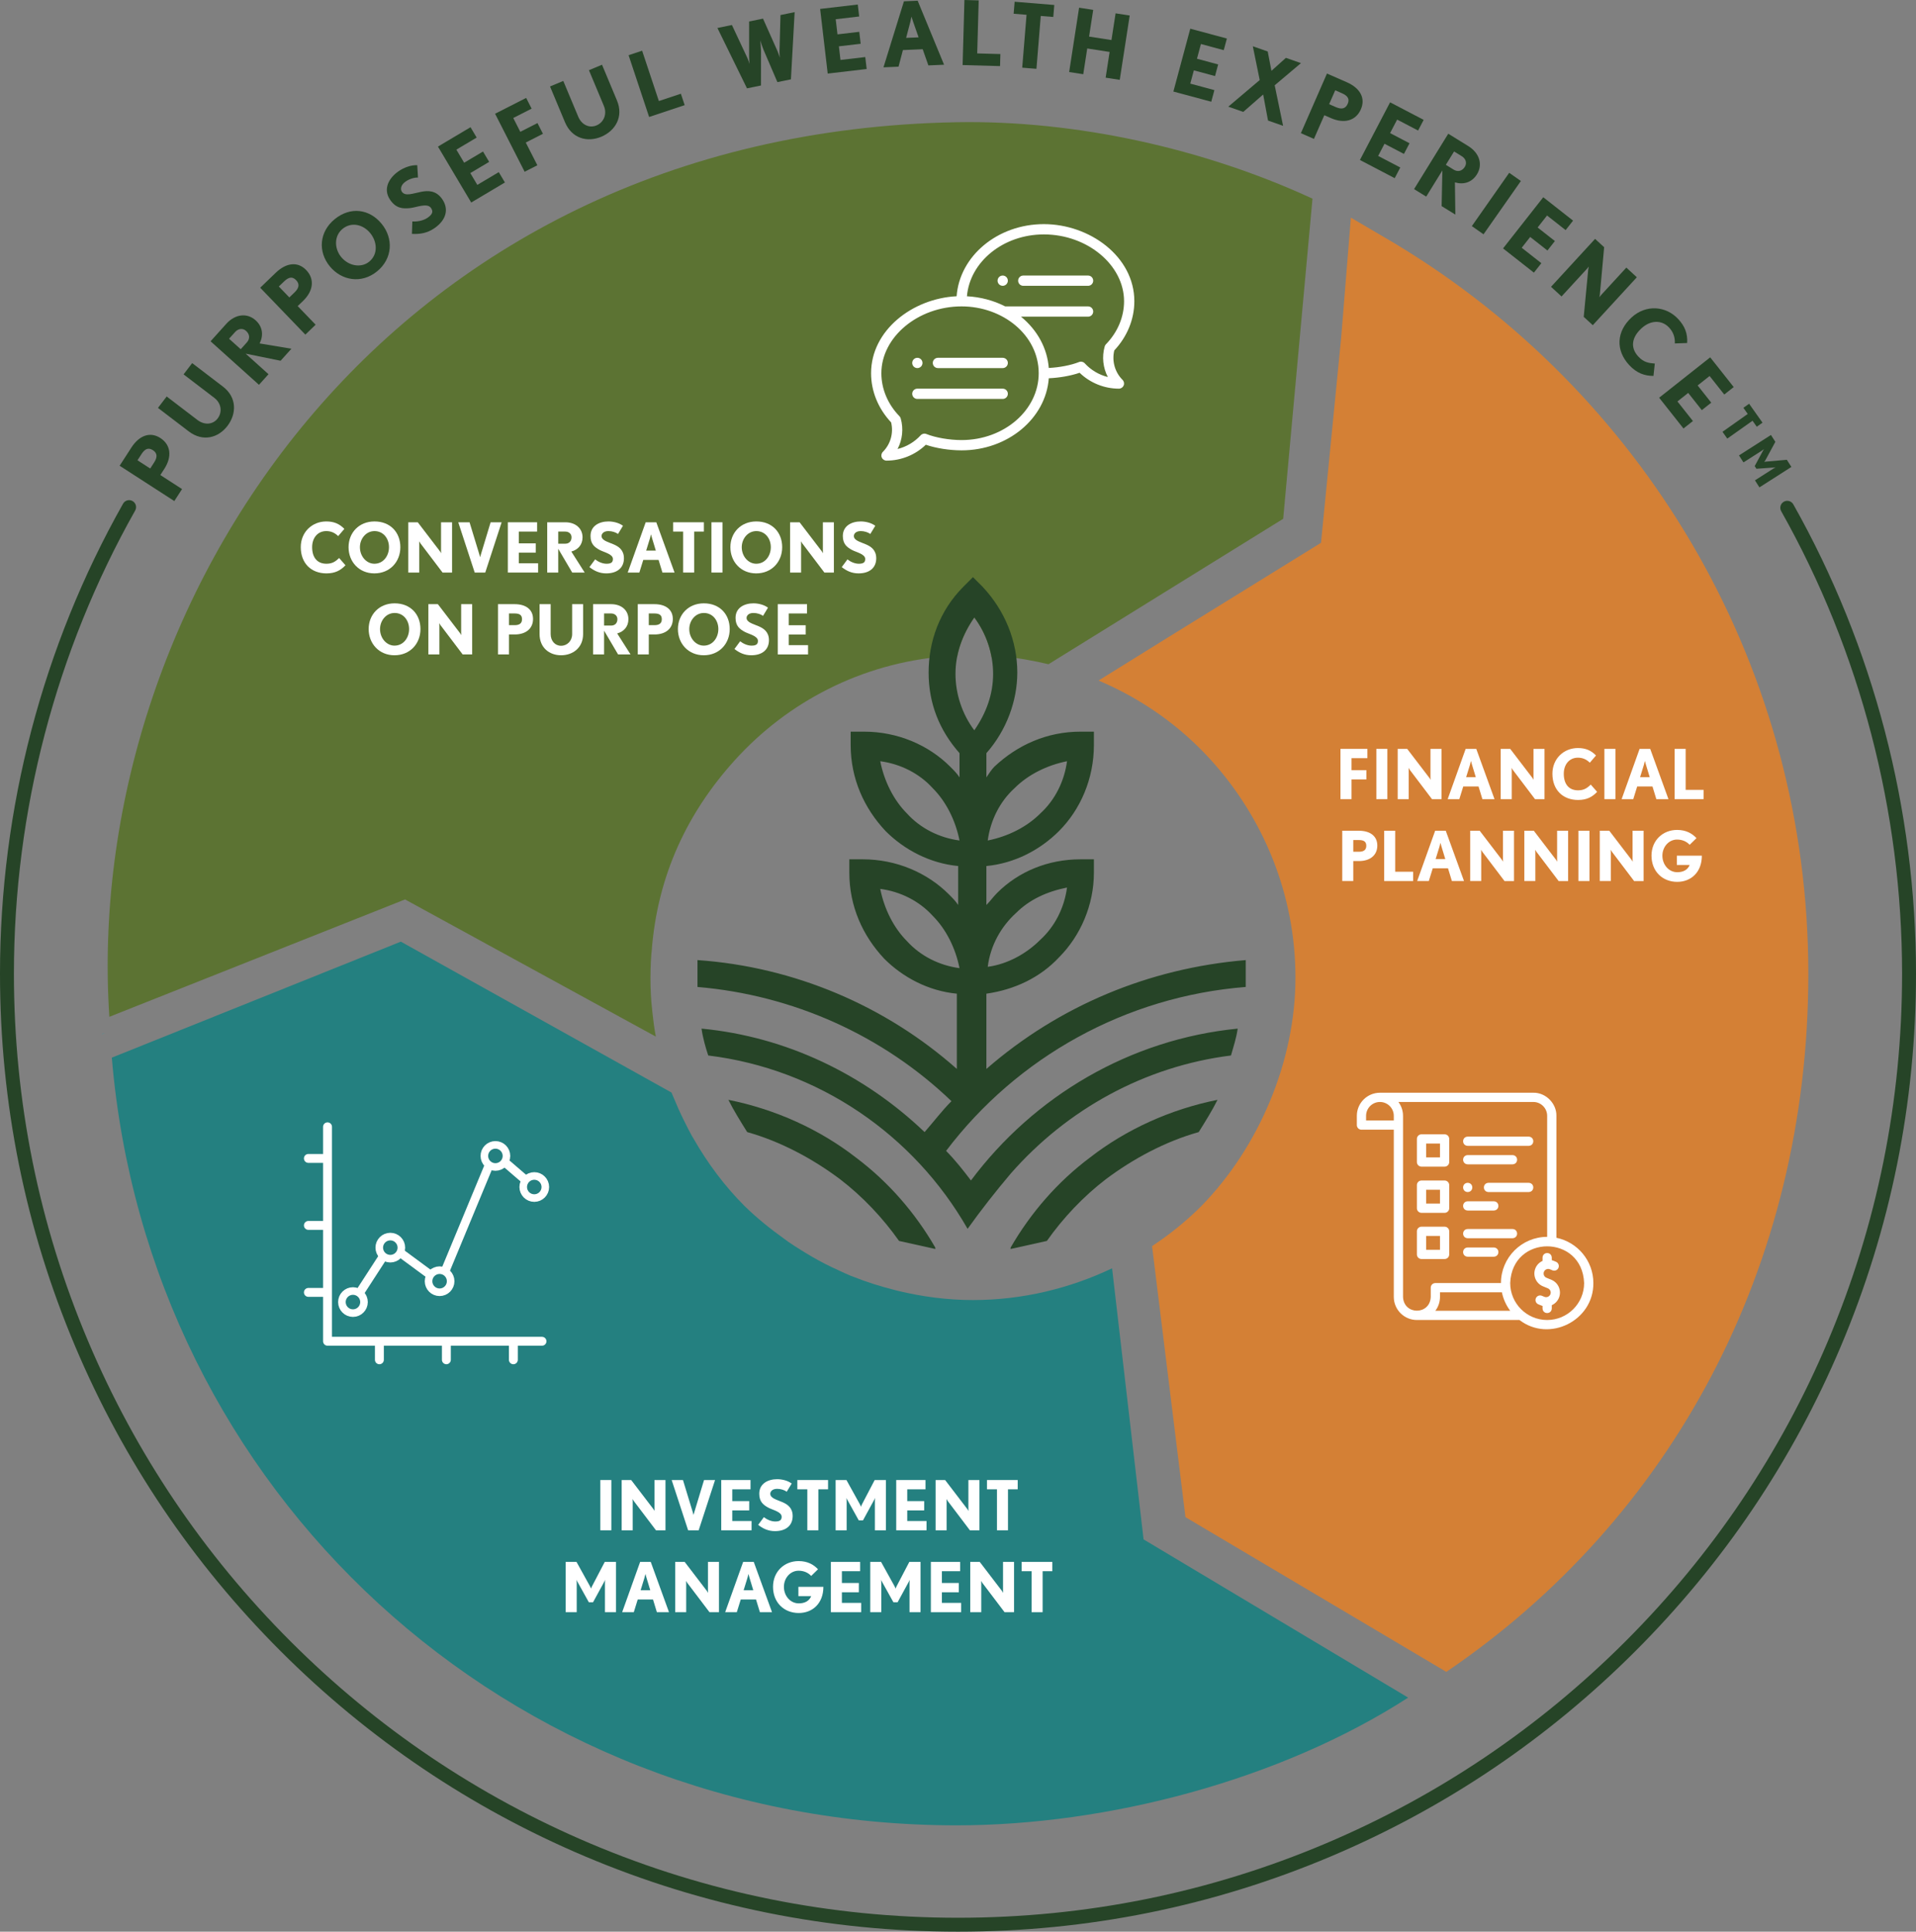 <svg viewBox="0 0 779.994 786.415" xmlns="http://www.w3.org/2000/svg" data-name="Layer 2" id="Layer_2">
  <rect x="0" y="0" width="779.994" height="786.415" fill="#808080" stroke="none"/>
  <path style="fill: #5c7333;" d="M389.477,49.757C155.477,53.999,33.536,247.748,44.515,413.96l120.38-47.784,102.087,55.839c-.611-3.249-1.043-6.558-1.394-9.891-.055-.514-.105-1.027-.155-1.543-.083-.887-.201-1.762-.266-2.654-.081-1.017-.139-2.022-.197-3.039-.116-2.23-.173-4.484-.173-6.737,0-.019.002-.037.002-.055,0-.039-.006-.077-.006-.116,0-.151.02-.291.02-.442.01-2.048.052-4.097.157-6.124.058-1.017.115-2.022.197-3.039,0-.058.011-.127.011-.185.021-.275.078-.539.1-.813,2.326-31.214,14.784-56.856,33.978-78.019,21.335-23.523,51.422-39.387,85.339-42.122l.053.586c1.655-.138,3.316-.257,4.983-.349,1.082-5.646,3.477-11.014,6.998-16.101,3.563,4.75,5.972,10.361,7.036,16.208,1.286.086,2.569.182,3.847.297l.058-.641c6.598.532,12.996,1.701,19.268,3.186l52.034-32.253,13.463-8.344,30.046-18.617,3.629-39.707v-.011l3.12-34.033,5.177-56.579c-43.833-20.269-95.951-31.999-144.833-31.12Z"></path>
  <path style="fill: #248080;" d="M573.15,691.076l-.323-.22-.012.011-107.275-64.159-12.818-110.353c-17.224,8.172-36.464,12.915-56.637,12.915-10.476,0-20.626-1.376-30.416-3.716-.516-.121-1.02-.268-1.533-.395-5.697-1.435-11.265-3.183-16.649-5.332-.379-.15-.774-.267-1.152-.421-1.759-.721-3.457-1.546-5.178-2.339-1.788-.822-3.57-1.649-5.314-2.547-1.671-.861-3.309-1.766-4.939-2.695-1.587-.907-3.144-1.853-4.689-2.823-1.772-1.108-3.539-2.213-5.255-3.399-.577-.402-1.125-.839-1.694-1.249-5.711-4.08-11.174-8.488-16.178-13.378-8.042-8.042-14.963-17.304-20.719-27.363-.226-.391-.477-.767-.699-1.16-.967-1.732-1.851-3.509-2.742-5.29-.959-1.894-1.881-3.806-2.749-5.752-.594-1.343-1.177-2.686-1.727-4.052-.338-.833-.734-1.635-1.055-2.476-.023-.035-.035-.058-.046-.092l-110.176-61.432-117.653,47.23c14.803,176.023,160.179,312.535,343.957,312.535,61.097,0,131.543-18.293,183.765-51.991l-.092-.058Z"></path>
  <path style="fill: #d48035;" d="M573.242,102.442c-1.803-1.133-3.606-2.242-5.431-3.34l-16.814-9.869-.035-.023-1.029-.612v.058l-.035.416-3.905,48.287-8.217,83.626-44.774,27.682-17.952,11.1-27.837,17.29c17.567,7.424,33.171,18.489,45.699,32.301,21.335,23.523,34.464,54.705,34.464,88.622s-14.77,68.928-38.293,92.998c-6.072,6.072-12.822,11.531-20.084,16.333l13.597,110.339,106.189,62.992c91.444-62.045,147.375-164.767,147.375-284.2,0-123.963-65.072-232.717-162.918-293.999Z"></path>
  <polygon style="fill: #04a6b4;" points="42.766 420.511 41.529 421.008 41.529 420.927 42.766 420.511"></polygon>
  <path style="fill: #fff;" d="M446.391,277.482c.023.012.058.023.081.035"></path>
  <g>
    <path style="fill: #fff;" d="M132.9,233.432c-6.225,0-10.459-4.122-10.459-10.683,0-6.141,4.627-10.458,10.375-10.458,3,0,5.271.869,7.374,3.027l-2.523,2.944c-1.374-1.374-2.944-2.047-4.851-2.047-3.505,0-5.749,2.777-5.749,6.534,0,4.206,2.047,6.758,5.833,6.758,2.579,0,3.841-1.094,5.16-2.328l2.579,2.944c-1.907,2.047-4.178,3.309-7.739,3.309Z"></path>
    <path style="fill: #fff;" d="M152.411,233.432c-6.337,0-10.516-4.823-10.516-10.656,0-5.888,4.235-10.486,10.571-10.486,6.393,0,10.516,4.402,10.516,10.486,0,5.917-4.235,10.656-10.571,10.656ZM152.467,216.215c-3.504,0-5.944,3.141-5.944,6.561,0,3.758,2.692,6.73,5.889,6.73,3.701,0,5.944-3.281,5.944-6.73,0-3.589-2.328-6.561-5.889-6.561Z"></path>
    <path style="fill: #fff;" d="M180.164,233.096l-9.029-11.917c-.253-.364-.477-.757-.504-.812,0,.028.055.532.055,1.009v11.721h-4.486v-20.469h3.87l9.028,11.805c.28.365.477.757.505.842,0-.029-.056-.533-.056-1.037v-11.609h4.486v20.469h-3.869Z"></path>
    <path style="fill: #fff;" d="M197.542,233.096h-4.29l-6.701-20.469h4.599l3.981,13.067c.169.532.309,1.149.309,1.149,0,0,.196-.645.337-1.149l3.953-13.067h4.486l-6.674,20.469Z"></path>
    <path style="fill: #fff;" d="M206.735,233.096v-20.469h11.917v3.786h-7.431v4.795h6.898v3.786h-6.898v4.318h7.851v3.786h-12.338Z"></path>
    <path style="fill: #fff;" d="M232.948,233.096l-5.693-9.674v9.674h-4.486v-20.469h7.347c4.29,0,7.038,2.58,7.038,6.113,0,3.056-1.878,5.076-4.57,5.804l5.439,8.552h-5.075ZM230.116,216.412h-2.861v4.935h2.861c1.57,0,2.552-1.01,2.552-2.608,0-1.43-1.121-2.328-2.552-2.328Z"></path>
    <path style="fill: #fff;" d="M246.822,233.432c-2.832,0-4.907-1.037-6.869-2.552l2.328-3.141c1.205.954,2.944,1.767,4.627,1.767,2.046,0,2.607-.701,2.607-1.935,0-2.047-3.729-2.748-5.439-3.702-2.047-1.121-3.674-2.411-3.674-5.664,0-4.206,3.674-5.916,7.291-5.916,1.935,0,4.262.532,5.917,1.766l-2.02,3.336c-.897-.672-2.411-1.178-3.897-1.178-2.075,0-2.804,1.178-2.804,1.991,0,1.851,2.608,2.411,4.992,3.449,1.991.87,4.121,2.271,4.121,5.636,0,3.869-2.747,6.141-7.178,6.141Z"></path>
    <path style="fill: #fff;" d="M269.671,233.096l-1.57-5.16h-6.225l-1.598,5.16h-4.739l7.318-20.469h4.319l7.43,20.469h-4.935ZM265.465,219.16c-.196-.645-.421-1.458-.449-1.626-.028.084-.224.925-.421,1.626l-1.542,4.991h3.926l-1.514-4.991Z"></path>
    <path style="fill: #fff;" d="M282.593,216.412v16.684h-4.486v-16.684h-4.066v-3.786h12.506v3.786h-3.953Z"></path>
    <path style="fill: #fff;" d="M289.627,233.096v-20.469h4.486v20.469h-4.486Z"></path>
    <path style="fill: #fff;" d="M307.851,233.432c-6.337,0-10.516-4.823-10.516-10.656,0-5.888,4.235-10.486,10.571-10.486,6.393,0,10.516,4.402,10.516,10.486,0,5.917-4.235,10.656-10.571,10.656ZM307.906,216.215c-3.504,0-5.944,3.141-5.944,6.561,0,3.758,2.692,6.73,5.889,6.73,3.701,0,5.944-3.281,5.944-6.73,0-3.589-2.328-6.561-5.889-6.561Z"></path>
    <path style="fill: #fff;" d="M335.604,233.096l-9.029-11.917c-.253-.364-.477-.757-.504-.812,0,.028.055.532.055,1.009v11.721h-4.486v-20.469h3.87l9.028,11.805c.28.365.477.757.505.842,0-.029-.056-.533-.056-1.037v-11.609h4.486v20.469h-3.869Z"></path>
    <path style="fill: #fff;" d="M349.534,233.432c-2.832,0-4.907-1.037-6.869-2.552l2.328-3.141c1.205.954,2.944,1.767,4.627,1.767,2.046,0,2.607-.701,2.607-1.935,0-2.047-3.729-2.748-5.439-3.702-2.047-1.121-3.674-2.411-3.674-5.664,0-4.206,3.674-5.916,7.291-5.916,1.935,0,4.262.532,5.917,1.766l-2.02,3.336c-.897-.672-2.411-1.178-3.897-1.178-2.075,0-2.804,1.178-2.804,1.991,0,1.851,2.608,2.411,4.992,3.449,1.991.87,4.121,2.271,4.121,5.636,0,3.869-2.747,6.141-7.178,6.141Z"></path>
    <path style="fill: #fff;" d="M160.596,266.769c-6.337,0-10.516-4.823-10.516-10.656,0-5.888,4.235-10.486,10.571-10.486,6.393,0,10.516,4.402,10.516,10.486,0,5.917-4.235,10.656-10.571,10.656ZM160.652,249.552c-3.504,0-5.944,3.141-5.944,6.561,0,3.758,2.692,6.73,5.889,6.73,3.701,0,5.944-3.281,5.944-6.73,0-3.589-2.328-6.561-5.889-6.561Z"></path>
    <path style="fill: #fff;" d="M188.349,266.432l-9.029-11.917c-.253-.364-.477-.757-.504-.812,0,.028.055.532.055,1.009v11.721h-4.486v-20.469h3.87l9.028,11.805c.28.365.477.757.505.842,0-.029-.056-.533-.056-1.037v-11.609h4.486v20.469h-3.869Z"></path>
    <path style="fill: #fff;" d="M209.512,258.301h-2.3v8.132h-4.486v-20.469h6.786c4.57,0,7.486,2.187,7.486,6.029,0,3.869-2.86,6.309-7.486,6.309ZM209.512,249.748h-2.3v4.767h2.3c2.019,0,3-.785,3-2.439,0-1.682-1.009-2.328-3-2.328Z"></path>
    <path style="fill: #fff;" d="M228.406,266.769c-4.71,0-8.749-3.028-8.749-8.636v-12.17h4.515v12.17c0,2.776,1.766,4.767,4.234,4.767,2.524,0,4.515-1.991,4.515-4.767v-12.17h4.458v12.17c0,5.608-4.206,8.636-8.973,8.636Z"></path>
    <path style="fill: #fff;" d="M251.617,266.432l-5.693-9.674v9.674h-4.486v-20.469h7.347c4.29,0,7.038,2.58,7.038,6.113,0,3.056-1.878,5.076-4.57,5.804l5.439,8.552h-5.075ZM248.786,249.748h-2.861v4.935h2.861c1.57,0,2.552-1.01,2.552-2.608,0-1.43-1.121-2.328-2.552-2.328Z"></path>
    <path style="fill: #fff;" d="M266.417,258.301h-2.3v8.132h-4.486v-20.469h6.786c4.57,0,7.486,2.187,7.486,6.029,0,3.869-2.86,6.309-7.486,6.309ZM266.417,249.748h-2.3v4.767h2.3c2.019,0,3-.785,3-2.439,0-1.682-1.009-2.328-3-2.328Z"></path>
    <path style="fill: #fff;" d="M286.489,266.769c-6.337,0-10.516-4.823-10.516-10.656,0-5.888,4.235-10.486,10.571-10.486,6.393,0,10.516,4.402,10.516,10.486,0,5.917-4.235,10.656-10.571,10.656ZM286.545,249.552c-3.504,0-5.944,3.141-5.944,6.561,0,3.758,2.692,6.73,5.889,6.73,3.701,0,5.944-3.281,5.944-6.73,0-3.589-2.328-6.561-5.889-6.561Z"></path>
    <path style="fill: #fff;" d="M305.858,266.769c-2.832,0-4.907-1.037-6.869-2.552l2.328-3.141c1.205.954,2.944,1.767,4.627,1.767,2.046,0,2.607-.701,2.607-1.935,0-2.047-3.729-2.748-5.439-3.702-2.047-1.121-3.674-2.411-3.674-5.664,0-4.206,3.674-5.916,7.291-5.916,1.935,0,4.262.532,5.917,1.766l-2.02,3.336c-.897-.672-2.411-1.178-3.897-1.178-2.075,0-2.804,1.178-2.804,1.991,0,1.851,2.608,2.411,4.992,3.449,1.991.87,4.121,2.271,4.121,5.636,0,3.869-2.747,6.141-7.178,6.141Z"></path>
    <path style="fill: #fff;" d="M316.62,266.432v-20.469h11.917v3.786h-7.431v4.795h6.898v3.786h-6.898v4.318h7.851v3.786h-12.338Z"></path>
  </g>
  <g>
    <path style="fill: #fff;" d="M244.391,623.009v-20.469h4.486v20.469h-4.486Z"></path>
    <path style="fill: #fff;" d="M267.046,623.009l-9.029-11.917c-.253-.364-.477-.757-.504-.812,0,.028.055.532.055,1.009v11.721h-4.486v-20.469h3.87l9.028,11.805c.28.365.477.757.505.842,0-.029-.056-.533-.056-1.037v-11.609h4.486v20.469h-3.869Z"></path>
    <path style="fill: #fff;" d="M284.424,623.009h-4.29l-6.701-20.469h4.599l3.981,13.067c.169.532.309,1.149.309,1.149,0,0,.196-.645.337-1.149l3.953-13.067h4.486l-6.674,20.469Z"></path>
    <path style="fill: #fff;" d="M293.616,623.009v-20.469h11.917v3.786h-7.431v4.795h6.898v3.786h-6.898v4.318h7.851v3.786h-12.338Z"></path>
    <path style="fill: #fff;" d="M315.511,623.346c-2.832,0-4.907-1.037-6.869-2.552l2.328-3.141c1.205.954,2.944,1.767,4.627,1.767,2.046,0,2.607-.701,2.607-1.935,0-2.047-3.729-2.748-5.439-3.702-2.047-1.121-3.674-2.411-3.674-5.664,0-4.206,3.674-5.916,7.291-5.916,1.935,0,4.262.532,5.917,1.766l-2.02,3.336c-.897-.672-2.411-1.178-3.897-1.178-2.075,0-2.804,1.178-2.804,1.991,0,1.851,2.608,2.411,4.992,3.449,1.991.87,4.121,2.271,4.121,5.636,0,3.869-2.747,6.141-7.178,6.141Z"></path>
    <path style="fill: #fff;" d="M333.145,606.325v16.684h-4.486v-16.684h-4.066v-3.786h12.506v3.786h-3.953Z"></path>
    <path style="fill: #fff;" d="M356.161,623.009v-11.805c0-.673.056-1.318.084-1.402-.028.084-.196.477-.364.785l-4.57,8.384h-1.711l-4.654-8.384c-.169-.28-.337-.673-.365-.785,0,.084.084.729.084,1.402v11.805h-4.486v-20.469h4.402l5.524,9.982c.196.364.365.841.393.925,0-.055.168-.561.364-.925l5.216-9.982h4.57v20.469h-4.486Z"></path>
    <path style="fill: #fff;" d="M364.847,623.009v-20.469h11.917v3.786h-7.431v4.795h6.898v3.786h-6.898v4.318h7.851v3.786h-12.338Z"></path>
    <path style="fill: #fff;" d="M394.845,623.009l-9.029-11.917c-.253-.364-.477-.757-.504-.812,0,.028.055.532.055,1.009v11.721h-4.486v-20.469h3.87l9.028,11.805c.28.365.477.757.505.842,0-.029-.056-.533-.056-1.037v-11.609h4.486v20.469h-3.869Z"></path>
    <path style="fill: #fff;" d="M410.345,606.325v16.684h-4.486v-16.684h-4.066v-3.786h12.505v3.786h-3.953Z"></path>
    <path style="fill: #fff;" d="M246.274,656.346v-11.805c0-.673.056-1.318.084-1.402-.028.084-.196.477-.364.785l-4.57,8.384h-1.711l-4.654-8.384c-.169-.28-.337-.673-.365-.785,0,.084.084.729.084,1.402v11.805h-4.486v-20.469h4.402l5.524,9.982c.196.364.365.841.393.925,0-.055.168-.561.364-.925l5.216-9.982h4.57v20.469h-4.486Z"></path>
    <path style="fill: #fff;" d="M267.409,656.346l-1.57-5.16h-6.225l-1.598,5.16h-4.739l7.318-20.469h4.319l7.43,20.469h-4.935ZM263.203,642.41c-.196-.645-.421-1.458-.449-1.626-.028.084-.224.925-.421,1.626l-1.542,4.991h3.926l-1.514-4.991Z"></path>
    <path style="fill: #fff;" d="M288.827,656.346l-9.029-11.917c-.253-.364-.477-.757-.504-.812,0,.028.055.532.055,1.009v11.721h-4.486v-20.469h3.87l9.028,11.805c.28.365.477.757.505.842,0-.029-.056-.533-.056-1.037v-11.609h4.486v20.469h-3.869Z"></path>
    <path style="fill: #fff;" d="M309.346,656.346l-1.57-5.16h-6.225l-1.598,5.16h-4.739l7.318-20.469h4.319l7.43,20.469h-4.935ZM305.14,642.41c-.196-.645-.421-1.458-.449-1.626-.028.084-.224.925-.421,1.626l-1.542,4.991h3.926l-1.514-4.991Z"></path>
    <path style="fill: #fff;" d="M325.184,656.682c-6.084,0-10.487-4.346-10.487-10.656,0-6.336,4.71-10.486,10.403-10.486,3.617,0,6.113,1.402,7.908,3.336l-2.777,2.719c-1.262-1.374-3.056-2.131-5.131-2.131-3.421,0-5.973,3.028-5.973,6.561,0,3.618,2.552,6.73,6.057,6.73,2.468,0,4.262-.981,5.047-2.944h-5.215v-3.786h10.178c0,6.758-4.43,10.656-10.01,10.656Z"></path>
    <path style="fill: #fff;" d="M338.244,656.346v-20.469h11.917v3.786h-7.431v4.795h6.898v3.786h-6.898v4.318h7.851v3.786h-12.338Z"></path>
    <path style="fill: #fff;" d="M370.262,656.346v-11.805c0-.673.056-1.318.084-1.402-.028.084-.196.477-.364.785l-4.57,8.384h-1.711l-4.654-8.384c-.169-.28-.337-.673-.365-.785,0,.084.084.729.084,1.402v11.805h-4.486v-20.469h4.402l5.524,9.982c.196.364.365.841.393.925,0-.055.168-.561.364-.925l5.216-9.982h4.57v20.469h-4.486Z"></path>
    <path style="fill: #fff;" d="M378.948,656.346v-20.469h11.917v3.786h-7.431v4.795h6.898v3.786h-6.898v4.318h7.851v3.786h-12.338Z"></path>
    <path style="fill: #fff;" d="M408.946,656.346l-9.029-11.917c-.253-.364-.477-.757-.504-.812,0,.028.055.532.055,1.009v11.721h-4.486v-20.469h3.87l9.028,11.805c.28.365.477.757.505.842,0-.029-.056-.533-.056-1.037v-11.609h4.486v20.469h-3.869Z"></path>
    <path style="fill: #fff;" d="M424.446,639.662v16.684h-4.486v-16.684h-4.066v-3.786h12.506v3.786h-3.953Z"></path>
  </g>
  <g>
    <path style="fill: #fff;" d="M550.183,308.661v4.879h6.057v3.786h-6.057v8.019h-4.486v-20.469h10.964v3.786h-6.477Z"></path>
    <path style="fill: #fff;" d="M560.302,325.345v-20.469h4.486v20.469h-4.486Z"></path>
    <path style="fill: #fff;" d="M582.956,325.345l-9.029-11.917c-.253-.364-.477-.757-.504-.812,0,.028.055.532.055,1.009v11.721h-4.486v-20.469h3.87l9.028,11.805c.28.365.477.757.505.842,0-.029-.056-.533-.056-1.037v-11.609h4.486v20.469h-3.869Z"></path>
    <path style="fill: #fff;" d="M603.475,325.345l-1.57-5.16h-6.225l-1.598,5.16h-4.739l7.318-20.469h4.319l7.43,20.469h-4.935ZM599.269,311.409c-.196-.645-.421-1.458-.449-1.626-.028.084-.224.925-.421,1.626l-1.542,4.991h3.926l-1.514-4.991Z"></path>
    <path style="fill: #fff;" d="M624.892,325.345l-9.029-11.917c-.253-.364-.477-.757-.504-.812,0,.028.055.532.055,1.009v11.721h-4.486v-20.469h3.87l9.028,11.805c.28.365.477.757.505.842,0-.029-.056-.533-.056-1.037v-11.609h4.486v20.469h-3.869Z"></path>
    <path style="fill: #fff;" d="M642.439,325.681c-6.225,0-10.459-4.122-10.459-10.683,0-6.141,4.627-10.458,10.375-10.458,3,0,5.271.869,7.374,3.027l-2.523,2.944c-1.374-1.374-2.944-2.047-4.851-2.047-3.505,0-5.749,2.777-5.749,6.534,0,4.206,2.047,6.758,5.833,6.758,2.579,0,3.841-1.094,5.16-2.328l2.579,2.944c-1.907,2.047-4.178,3.309-7.739,3.309Z"></path>
    <path style="fill: #fff;" d="M653.145,325.345v-20.469h4.486v20.469h-4.486Z"></path>
    <path style="fill: #fff;" d="M674.285,325.345l-1.57-5.16h-6.225l-1.598,5.16h-4.739l7.318-20.469h4.319l7.43,20.469h-4.935ZM670.079,311.409c-.196-.645-.421-1.458-.449-1.626-.028.084-.224.925-.421,1.626l-1.542,4.991h3.926l-1.514-4.991Z"></path>
    <path style="fill: #fff;" d="M681.738,325.345v-20.469h4.486v16.684h7.291v3.786h-11.777Z"></path>
    <path style="fill: #fff;" d="M553.211,350.549h-2.3v8.132h-4.486v-20.469h6.786c4.57,0,7.486,2.187,7.486,6.029,0,3.869-2.86,6.309-7.486,6.309ZM553.211,341.997h-2.3v4.767h2.3c2.019,0,3-.785,3-2.439,0-1.682-1.009-2.328-3-2.328Z"></path>
    <path style="fill: #fff;" d="M563.497,358.681v-20.469h4.486v16.684h7.291v3.786h-11.777Z"></path>
    <path style="fill: #fff;" d="M591.056,358.681l-1.57-5.16h-6.225l-1.598,5.16h-4.739l7.318-20.469h4.319l7.43,20.469h-4.935ZM586.85,344.745c-.196-.645-.421-1.458-.449-1.626-.028.084-.224.925-.421,1.626l-1.542,4.991h3.926l-1.514-4.991Z"></path>
    <path style="fill: #fff;" d="M612.473,358.681l-9.029-11.917c-.253-.364-.477-.757-.504-.812,0,.028.055.532.055,1.009v11.721h-4.486v-20.469h3.87l9.028,11.805c.28.365.477.757.505.842,0-.029-.056-.533-.056-1.037v-11.609h4.486v20.469h-3.869Z"></path>
    <path style="fill: #fff;" d="M634.507,358.681l-9.029-11.917c-.253-.364-.477-.757-.504-.812,0,.028.055.532.055,1.009v11.721h-4.486v-20.469h3.87l9.028,11.805c.28.365.477.757.505.842,0-.029-.056-.533-.056-1.037v-11.609h4.486v20.469h-3.869Z"></path>
    <path style="fill: #fff;" d="M642.576,358.681v-20.469h4.486v20.469h-4.486Z"></path>
    <path style="fill: #fff;" d="M665.231,358.681l-9.029-11.917c-.253-.364-.477-.757-.504-.812,0,.028.055.532.055,1.009v11.721h-4.486v-20.469h3.87l9.028,11.805c.28.365.477.757.505.842,0-.029-.056-.533-.056-1.037v-11.609h4.486v20.469h-3.869Z"></path>
    <path style="fill: #fff;" d="M682.805,359.018c-6.084,0-10.487-4.346-10.487-10.656,0-6.336,4.711-10.486,10.403-10.486,3.617,0,6.113,1.402,7.908,3.336l-2.777,2.719c-1.262-1.374-3.056-2.131-5.131-2.131-3.421,0-5.973,3.028-5.973,6.561,0,3.618,2.552,6.73,6.057,6.73,2.468,0,4.262-.981,5.047-2.944h-5.215v-3.786h10.178c0,6.758-4.43,10.656-10.01,10.656Z"></path>
  </g>
  <g>
    <path style="fill: #fff;" d="M631.574,521.031l-2.028-.838c-.949-.394-1.402-1.487-1.009-2.437.189-.456.548-.813,1.011-1.005.463-.192.97-.194,1.426-.004l1.013.419c.96.398,2.06-.058,2.458-1.018.397-.96-.059-2.06-1.018-2.457l-1.014-.42c-.227-.094-.458-.172-.693-.236v-1.029c-.092-2.493-3.669-2.491-3.761,0v1.333c-1.319.591-2.344,1.642-2.896,2.977-1.187,2.865.178,6.163,3.044,7.35l2.027.84c.95.394,1.403,1.487,1.009,2.437-.189.456-.548.813-1.011,1.005-.462.192-.969.193-1.425.004l-1.014-.42c-.959-.397-2.059.059-2.457,1.019-.398.959.058,2.059,1.018,2.457l1.014.419c.227.094.459.173.692.236v1.029c.093,2.492,3.67,2.491,3.761,0v-1.334c1.32-.59,2.345-1.642,2.898-2.976,1.187-2.866-.179-6.164-3.045-7.352h0Z"></path>
    <path style="fill: #fff;" d="M633.602,503.922v-49.649c.109-5.044-4.378-9.545-9.426-9.403h-62.397c-5.191-.009-9.418,4.213-9.417,9.403v3.761c0,1.038.841,1.881,1.88,1.881h13.164v68.077c0,5.185,4.219,9.403,9.404,9.403h41.76c12.07,9.287,30.22.31,30.078-15.045,0-9.081-6.472-16.68-15.045-18.427h0ZM567.405,456.153h-11.283v-1.881c0-3.109,2.528-5.638,5.637-5.641h.02c3.104.008,5.627,2.535,5.627,5.641v1.881ZM582.45,524.231v3.76c-.284,7.476-11.001,7.471-11.283,0v-73.719c0-2.115-.702-4.069-1.885-5.641h54.908c1.492-.011,2.905.569,3.975,1.632,1.081,1.073,1.676,2.497,1.676,4.009v49.271c-10.369,0-18.805,8.436-18.805,18.805h-26.704c-1.038.001-1.881.843-1.881,1.882h0ZM586.212,527.991v-1.881h25.202c.565,2.778,1.746,5.335,3.392,7.523h-30.48c1.183-1.573,1.886-3.527,1.886-5.642h0ZM629.841,537.395c-8.296,0-15.044-6.749-15.044-15.045.756-19.932,29.335-19.926,30.089,0,0,8.296-6.749,15.045-15.045,15.045h0Z"></path>
    <path style="fill: #fff;" d="M578.69,474.959h9.403c1.038,0,1.881-.842,1.881-1.881v-9.403c0-1.039-.842-1.881-1.881-1.881h-9.403c-1.038,0-1.881.841-1.881,1.881v9.403c0,1.038.842,1.881,1.881,1.881h0ZM580.57,465.557h5.641v5.641h-5.641v-5.641Z"></path>
    <path style="fill: #fff;" d="M578.69,493.765h9.403c1.038,0,1.881-.841,1.881-1.881v-9.403c0-1.038-.842-1.881-1.881-1.881h-9.403c-1.038,0-1.881.842-1.881,1.881v9.403c0,1.038.842,1.881,1.881,1.881h0ZM580.57,484.362h5.641v5.641h-5.641v-5.641Z"></path>
    <path style="fill: #fff;" d="M589.973,510.689v-9.403c0-1.038-.842-1.881-1.881-1.881h-9.403c-1.038,0-1.881.843-1.881,1.881v9.403c0,1.039.842,1.881,1.881,1.881h9.403c1.038,0,1.881-.841,1.881-1.881h0ZM586.212,508.81h-5.641v-5.642h5.641v5.642Z"></path>
    <path style="fill: #fff;" d="M597.495,466.496h24.824c2.492-.092,2.491-3.669,0-3.76h-24.824c-2.492.092-2.491,3.669,0,3.76h0Z"></path>
    <path style="fill: #fff;" d="M622.319,481.541h-16.361c-2.493.093-2.491,3.669,0,3.761h16.361c2.492-.093,2.491-3.669,0-3.761h0Z"></path>
    <path style="fill: #fff;" d="M615.737,500.346h-18.242c-2.492.093-2.491,3.67,0,3.761h18.242c2.492-.092,2.49-3.669,0-3.761h0Z"></path>
    <path style="fill: #fff;" d="M597.495,474.019h18.242c2.492-.093,2.49-3.669,0-3.761h-18.242c-2.492.093-2.491,3.669,0,3.761h0Z"></path>
    <path style="fill: #fff;" d="M597.495,492.824h10.625c2.493-.092,2.491-3.669,0-3.76h-10.625c-2.492.092-2.491,3.669,0,3.76h0Z"></path>
    <path style="fill: #fff;" d="M608.12,507.869h-10.625c-2.492.092-2.491,3.669,0,3.761h10.625c2.493-.093,2.491-3.67,0-3.761h0Z"></path>
    <path style="fill: #fff;" d="M597.495,485.302c2.493-.093,2.491-3.669,0-3.761h-.001c-2.493.093-2.489,3.669.001,3.761h0Z"></path>
  </g>
  <g>
    <path style="fill: #fff;" d="M408.198,112.178c-1.156,0-2.093.937-2.093,2.093,0,1.156.937,2.093,2.093,2.093,1.156,0,2.093-.937,2.093-2.093,0-1.156-.937-2.093-2.093-2.093h0Z"></path>
    <path style="fill: #fff;" d="M373.451,149.856c1.156,0,2.093-.937,2.093-2.093,0-1.156-.937-2.093-2.093-2.093-1.156,0-2.093.937-2.093,2.093,0,1.156.937,2.093,2.093,2.093h0Z"></path>
    <path style="fill: #fff;" d="M424.943,91.246c-18.844,0-34.311,12.992-35.507,29.358-17.947.901-34.824,13.841-34.824,31.344,0,7.314,2.894,14.402,8.163,20.017,1.042,4.297-.224,8.853-3.363,11.994-.599.598-.778,1.498-.455,2.281.324.782,1.087,1.292,1.934,1.292,5.97,0,11.723-2.341,15.997-6.466,4.163,1.419,9.597,2.28,14.563,2.28,18.842,0,34.308-12.99,35.507-29.351,4.383-.194,8.941-1.004,12.547-2.233,4.275,4.125,10.027,6.466,15.998,6.466.847,0,1.61-.51,1.934-1.292.324-.783.145-1.683-.455-2.281-3.14-3.141-4.405-7.697-3.363-11.994,5.269-5.615,8.163-12.703,8.163-20.017,0-18.187-18.177-31.398-36.84-31.398h0ZM391.452,179.16c-4.94,0-10.569-.969-14.341-2.471-.808-.322-1.731-.11-2.319.532-2.527,2.762-5.814,4.689-9.394,5.574,1.973-3.78,2.477-8.235,1.277-12.459-.095-.333-.27-.637-.512-.884-4.749-4.892-7.364-11.108-7.364-17.504,0-14.751,14.953-27.211,32.654-27.211,16.714,0,31.398,11.623,31.398,27.211,0,15.004-14.084,27.211-31.398,27.211h0ZM450.232,140.149c-.242.248-.418.553-.512.884-1.2,4.223-.697,8.679,1.277,12.459-3.58-.884-6.867-2.812-9.394-5.574-.587-.641-1.511-.854-2.319-.532-3.267,1.301-7.93,2.201-12.331,2.418-.611-7.916-4.56-15.355-11.311-20.879h27.303c1.157,0,2.093-.936,2.093-2.093,0-1.157-.936-2.093-2.093-2.093h-33.734c-4.751-2.419-10.087-3.829-15.578-4.125,1.203-14.058,14.787-25.179,31.311-25.179,17.701,0,32.654,12.461,32.654,27.211,0,6.396-2.615,12.612-7.364,17.504h0Z"></path>
    <path style="fill: #fff;" d="M408.198,145.669h-26.374c-1.157,0-2.093.936-2.093,2.093,0,1.157.936,2.093,2.093,2.093h26.374c1.157,0,2.093-.936,2.093-2.093,0-1.157-.936-2.093-2.093-2.093h0Z"></path>
    <path style="fill: #fff;" d="M408.198,158.228h-34.747c-1.157,0-2.093.936-2.093,2.093s.936,2.093,2.093,2.093h34.747c1.157,0,2.093-.936,2.093-2.093s-.936-2.093-2.093-2.093h0Z"></path>
    <path style="fill: #fff;" d="M442.945,112.178h-26.374c-1.157,0-2.093.936-2.093,2.093,0,1.157.936,2.093,2.093,2.093h26.374c1.157,0,2.093-.936,2.093-2.093,0-1.157-.936-2.093-2.093-2.093h0Z"></path>
  </g>
  <path style="fill: #264427;" d="M389.997,786.415c-52.648,0-103.723-10.312-151.805-30.649-46.441-19.643-88.148-47.763-123.964-83.578-35.816-35.816-63.935-77.523-83.578-123.965C10.312,500.141,0,449.066,0,396.418c0-67.101,17.323-133.273,50.098-191.362.769-1.362,2.497-1.844,3.859-1.075,1.363.769,1.844,2.497,1.075,3.86C22.737,265.082,5.666,330.291,5.666,396.418c0,51.886,10.161,102.218,30.202,149.598,19.357,45.765,47.069,86.868,82.366,122.165,35.297,35.298,76.4,63.01,122.165,82.367,47.381,20.04,97.713,30.201,149.598,30.201,51.886,0,102.218-10.161,149.598-30.201,45.765-19.357,86.868-47.069,122.165-82.367,35.298-35.297,63.01-76.399,82.367-122.165,20.04-47.38,30.201-97.712,30.201-149.598,0-66.018-17.018-131.133-49.213-188.306-.767-1.363-.285-3.09,1.079-3.858,1.363-.767,3.091-.284,3.858,1.079,32.673,58.019,49.942,124.096,49.942,191.086,0,52.648-10.312,103.723-30.649,151.805-19.643,46.441-47.763,88.148-83.578,123.965-35.816,35.815-77.523,63.935-123.965,83.578-48.082,20.338-99.157,30.649-151.805,30.649Z"></path>
  <g>
    <path style="fill: #264427;" d="M66.884,190.899l-1.615,2.5,8.842,5.712-3.152,4.878-22.257-14.378,4.767-7.378c3.211-4.97,7.637-6.605,11.814-3.906,4.208,2.719,4.851,7.542,1.601,12.573ZM57.584,184.891l-1.615,2.5,5.183,3.349,1.615-2.501c1.418-2.195,1.254-3.813-.545-4.975-1.83-1.182-3.24-.538-4.639,1.627Z"></path>
    <path style="fill: #264427;" d="M92.589,173.406c-3.701,4.847-9.989,6.621-15.759,2.215l-12.519-9.562,3.547-4.644,12.519,9.561c2.856,2.182,6.292,1.928,8.231-.61,1.983-2.596,1.499-6.208-1.357-8.389l-12.519-9.562,3.503-4.587,12.519,9.562c5.769,4.406,5.58,11.112,1.835,16.016Z"></path>
    <path style="fill: #264427;" d="M114.232,146.865l-14.236-2.893,9.311,8.371-3.882,4.318-19.701-17.713,6.357-7.071c3.712-4.129,8.573-4.542,11.973-1.484,2.942,2.645,3.259,6.2,1.632,9.422l12.939,2.165-4.392,4.885ZM95.723,135.153l-2.475,2.753,4.75,4.271,2.475-2.753c1.359-1.511,1.237-3.33-.302-4.713-1.376-1.238-3.211-.934-4.448.443Z"></path>
    <path style="fill: #264427;" d="M123.333,122.549l-2.145,2.064,7.3,7.584-4.184,4.028-18.376-19.092,6.329-6.091c4.263-4.104,8.946-4.682,12.395-1.098,3.474,3.608,2.996,8.452-1.319,12.605ZM115.655,114.572l-2.145,2.064,4.279,4.446,2.145-2.064c1.883-1.812,2.093-3.426.608-4.969-1.511-1.569-3.031-1.264-4.888.523Z"></path>
    <path style="fill: #264427;" d="M153.495,110.48c-6.357,5.184-14.493,3.764-19.264-2.086-4.817-5.907-4.332-13.983,2.025-19.167,6.413-5.23,14.148-4.187,19.126,1.917,4.84,5.934,4.47,14.152-1.887,19.336ZM139.466,93.164c-3.515,2.868-3.394,8.014-.595,11.445,3.074,3.769,8.205,4.548,11.412,1.933,3.713-3.028,3.279-8.154.457-11.614-2.936-3.6-7.702-4.677-11.274-1.764Z"></path>
    <path style="fill: #264427;" d="M176.887,92.879c-3.017,2.084-5.991,2.506-9.196,2.338l.168-5.058c1.986.128,4.436-.285,6.228-1.523,2.18-1.506,2.262-2.665,1.354-3.979-1.506-2.181-5.995-.184-8.518.06-3.006.311-5.687.134-8.081-3.331-3.095-4.481-.441-9.006,3.412-11.667,2.061-1.424,4.932-2.569,7.602-2.471l.305,5.04c-1.451-.056-3.436.52-5.018,1.614-2.21,1.526-2.121,3.318-1.522,4.184,1.362,1.972,4.552.65,7.855.001,2.761-.539,6.062-.613,8.538,2.971,2.847,4.122,1.591,8.563-3.128,11.823Z"></path>
    <path style="fill: #264427;" d="M191.825,82.448l-13.537-22.773,13.258-7.881,2.504,4.212-8.267,4.914,3.171,5.334,7.674-4.562,2.503,4.212-7.674,4.562,2.856,4.804,8.734-5.192,2.504,4.212-13.726,8.159Z"></path>
    <path style="fill: #264427;" d="M208.947,48.037l2.868,5.628,6.987-3.561,2.225,4.367-6.987,3.561,4.715,9.251-5.176,2.637-12.033-23.614,12.648-6.445,2.226,4.367-7.473,3.808Z"></path>
    <path style="fill: #264427;" d="M244.756,55.68c-5.626,2.353-11.96.753-14.761-5.944l-6.078-14.532,5.391-2.255,6.078,14.532c1.387,3.315,4.491,4.811,7.437,3.578,3.014-1.261,4.397-4.632,3.01-7.947l-6.078-14.533,5.324-2.227,6.078,14.533c2.801,6.697-.71,12.414-6.402,14.795Z"></path>
    <path style="fill: #264427;" d="M264.255,47.619l-8.362-25.149,5.512-1.832,6.816,20.498,8.958-2.978,1.546,4.651-14.47,4.811Z"></path>
    <path style="fill: #264427;" d="M321.985,32.3l-5.512,1.131-5.609-13.08c-.418-.952-1.242-3.525-1.357-3.909.023.292.272,3.132.29,4.128l-.01,14.232-5.69,1.167-12.044-24.581,5.903-1.211,6.186,13.183c.453.945.988,2.651.988,2.651,0,0-.165-1.708-.171-2.818l.002-14.452,5.654-1.159,5.902,13.241c.353.817.953,2.658.953,2.658,0,0-.179-1.779-.135-2.826l.393-14.532,5.761-1.18-1.505,27.359Z"></path>
    <path style="fill: #264427;" d="M336.956,29.956l-3.082-26.318,15.322-1.795.57,4.867-9.554,1.119.722,6.165,8.869-1.038.57,4.867-8.869,1.038.65,5.551,10.094-1.181.57,4.866-15.863,1.858Z"></path>
    <path style="fill: #264427;" d="M377.937,26.625l-2.317-6.586-8.051.346-1.781,6.761-6.129.264,8.33-26.881,5.585-.24,10.747,26.062-6.383.274ZM371.723,8.833c-.29-.823-.625-1.863-.67-2.079-.032.111-.239,1.21-.454,2.127l-1.718,6.541,5.077-.218-2.235-6.372Z"></path>
    <path style="fill: #264427;" d="M391.876,26.486l.737-26.486,5.805.161-.6,21.588,9.433.262-.136,4.898-15.239-.423Z"></path>
    <path style="fill: #264427;" d="M423.687,6.496l-1.758,21.527-5.789-.472,1.758-21.528-5.246-.428.398-4.885,16.137,1.318-.398,4.884-5.101-.416Z"></path>
    <path style="fill: #264427;" d="M450.101,31.623l1.62-10.477-9.113-1.409-1.62,10.477-5.741-.888,4.049-26.191,5.741.887-1.68,10.871,9.113,1.409,1.681-10.871,5.741.888-4.05,26.191-5.741-.887Z"></path>
    <path style="fill: #264427;" d="M477.678,37.27l6.879-25.591,14.9,4.005-1.273,4.733-9.29-2.497-1.612,5.995,8.624,2.318-1.272,4.733-8.624-2.318-1.451,5.398,9.817,2.639-1.273,4.733-15.425-4.147Z"></path>
    <path style="fill: #264427;" d="M516.205,49.081l-1.978-10.614-8.095,7.09-6.099-2.134,12.789-10.832-2.804-13.75,6.065,2.122,1.513,7.875,5.888-5.286,6.133,2.146-10.696,9.026,3.418,16.502-6.133-2.146Z"></path>
    <path style="fill: #264427;" d="M541.85,48.098l-2.727-1.194-4.22,9.645-5.321-2.328,10.623-24.277,8.048,3.522c5.421,2.372,7.744,6.479,5.751,11.036-2.008,4.59-6.666,5.998-12.154,3.597ZM546.289,37.954l-2.727-1.193-2.474,5.654,2.727,1.193c2.394,1.048,3.965.626,4.825-1.336.872-1.996.01-3.284-2.351-4.318Z"></path>
    <path style="fill: #264427;" d="M553.623,65.133l12.275-23.478,13.668,7.146-2.27,4.343-8.523-4.457-2.875,5.5,7.911,4.137-2.269,4.342-7.912-4.137-2.589,4.953,9.005,4.709-2.269,4.342-14.151-7.399Z"></path>
    <path style="fill: #264427;" d="M586.878,83.913l.305-14.528-6.577,10.658-4.943-3.051,13.916-22.552,8.094,4.994c4.726,2.917,6.001,7.627,3.598,11.52-2.078,3.368-5.52,4.315-8.982,3.288l.179,13.121-5.591-3.451ZM595.1,63.607l-3.151-1.945-3.355,5.437,3.151,1.945c1.73,1.068,3.498.622,4.584-1.138.972-1.576.347-3.327-1.229-4.299Z"></path>
    <path style="fill: #264427;" d="M599.179,92.055l15.209-21.701,4.757,3.334-15.21,21.701-4.756-3.334Z"></path>
    <path style="fill: #264427;" d="M611.887,101.132l16.368-20.836,12.131,9.528-3.027,3.854-7.564-5.942-3.834,4.881,7.022,5.516-3.027,3.854-7.022-5.516-3.453,4.396,7.992,6.277-3.027,3.854-12.56-9.865Z"></path>
    <path style="fill: #264427;" d="M644.727,128.997l1.834-19.271c.079-.568.209-1.139.231-1.217-.024.027-.413.557-.831,1.012l-10.269,11.173-4.276-3.931,17.933-19.512,3.689,3.391-1.736,19.164c-.053.593-.209,1.139-.256,1.244.025-.027.413-.557.856-1.038l10.171-11.066,4.277,3.931-17.934,19.511-3.689-3.39Z"></path>
    <path style="fill: #264427;" d="M663.184,148.568c-5.454-5.933-5.234-13.581,1.02-19.33,5.853-5.38,14.023-4.754,19.059.726,2.629,2.861,3.79,5.787,3.574,9.683l-5.018.174c.106-2.514-.628-4.6-2.299-6.417-3.071-3.341-7.683-3.047-11.263.244-4.01,3.686-4.649,7.873-1.332,11.481,2.26,2.459,4.408,2.703,6.738,2.878l-.546,5.039c-3.622-.024-6.815-1.084-9.935-4.478Z"></path>
    <path style="fill: #264427;" d="M675.429,161.918l20.784-16.44,9.572,12.101-3.844,3.039-5.968-7.544-4.869,3.851,5.54,7.004-3.844,3.04-5.54-7.004-4.385,3.468,6.306,7.972-3.844,3.04-9.909-12.528Z"></path>
    <path style="fill: #264427;" d="M713.45,171.291l-10.279,7.27-1.955-2.765,10.279-7.27-1.771-2.505,2.332-1.65,5.449,7.706-2.332,1.649-1.723-2.435Z"></path>
    <path style="fill: #264427;" d="M714.431,195.562l7.504-4.799c.428-.273.86-.5.925-.516-.065.017-.383.069-.646.088l-7.187.503-.695-1.087,3.437-6.367c.111-.22.291-.487.351-.551-.053.034-.43.35-.857.623l-7.505,4.798-1.823-2.851,13.011-8.321,1.79,2.799-4.1,7.568c-.152.273-.386.574-.429.626.036-.023.425-.121.737-.145l8.465-.742,1.858,2.906-13.012,8.32-1.823-2.851Z"></path>
  </g>
  <path style="fill: #264427; fill-rule: evenodd;" d="M380.767,507.936c-8.206-14.223-19.147-26.805-32.276-36.652-14.77-11.488-32.823-19.694-51.969-23.523,2.188,4.376,4.923,8.753,7.659,13.129,13.676,3.829,26.805,10.941,37.746,19.147,9.3,7.112,17.506,15.864,24.07,25.164,4.923,1.094,9.847,2.188,14.77,3.282h0v-.547Z"></path>
  <path style="fill: #264427; fill-rule: evenodd;" d="M411.402,507.936c8.206-14.223,19.147-26.805,32.276-36.652,14.77-11.488,32.823-19.694,51.969-23.523-2.188,4.376-4.923,8.753-7.659,13.129-13.676,3.829-26.805,10.941-37.746,19.147-9.3,7.112-17.506,15.864-24.07,25.164-4.923,1.094-9.847,2.188-14.77,3.282h0l0-.547Z"></path>
  <path style="fill: #264427;" d="M507.135,401.809v-10.941c-39.387,3.282-76.04,18.6-105.58,44.311v-30.635c11.488-1.641,21.882-6.565,29.541-14.77,8.753-8.753,14.223-21.335,14.223-34.464v-5.47h-5.47c-13.129,0-25.164,4.923-33.917,13.676-1.641,1.641-2.735,3.282-4.376,4.923v-15.864c11.488-1.094,21.882-6.565,29.541-14.223,8.753-8.753,14.223-21.335,14.223-35.011v-5.47h-5.47c-13.676,0-25.711,5.47-35.011,14.223-1.094,1.094-2.188,2.735-3.282,4.376v-9.847c8.206-9.3,12.582-21.335,12.582-32.823,0-12.582-4.923-25.164-14.223-35.011l-3.829-3.829-3.829,3.829c-9.847,9.847-14.223,22.429-14.223,35.011,0,12.582,4.376,23.523,12.582,32.823v9.847c-1.094-1.641-2.188-2.735-3.829-4.376-8.753-8.753-21.335-14.223-35.011-14.223h-5.471v5.47c0,13.676,5.471,25.711,14.223,35.011,7.659,7.659,18.053,13.129,29.541,14.223v15.864c-1.094-1.641-2.188-2.735-3.829-4.376-8.753-8.753-21.335-14.223-35.011-14.223h-5.47v5.47c0,13.676,5.47,25.711,14.223,35.011,7.659,7.659,18.053,13.129,29.541,14.223v30.635c-28.994-25.711-66.193-41.576-105.58-44.311v10.941c38.84,3.282,75.492,19.694,103.392,46.499-3.829,3.829-7.112,8.206-10.941,12.582-24.617-23.523-56.346-38.84-90.81-42.123.547,3.829,1.641,7.659,2.735,10.941,44.858,5.47,83.698,32.276,105.58,70.569,5.47-7.659,11.488-15.317,17.505-22.429,22.976-26.258,54.705-43.764,89.716-48.14,1.094-3.829,2.188-7.112,2.735-10.941-43.847,4.331-82.865,27.417-108.589,61.823-3.093-4.091-6.604-8.525-10.12-12.042,28.993-38.293,73.304-62.91,121.992-66.74ZM413.59,371.721c5.47-5.471,12.582-8.753,20.788-10.394-1.094,8.206-4.923,15.865-10.941,21.335-5.47,5.47-13.129,9.847-21.335,10.941,1.094-8.753,5.47-16.411,11.488-21.882ZM413.043,320.846c5.47-5.47,13.129-9.3,21.335-10.941-1.094,8.206-4.923,15.864-10.941,21.335-5.471,5.47-13.129,9.3-21.335,10.941,1.094-8.206,4.923-15.864,10.941-21.335ZM388.973,274.347c0-8.206,2.735-15.864,7.659-22.976,4.923,6.565,7.659,14.77,7.659,22.976,0,8.206-2.735,15.864-7.659,22.976-4.923-6.565-7.659-14.77-7.659-22.976ZM369.279,331.24c-5.47-5.47-9.3-13.129-10.941-21.335,8.206,1.094,15.864,4.923,21.335,10.941,5.47,5.47,9.3,13.129,10.941,21.335-8.206-1.094-15.864-4.923-21.335-10.941ZM369.279,383.209c-5.47-5.47-9.3-13.129-10.941-21.335,8.206,1.094,15.864,4.923,21.335,10.941,5.47,5.47,9.3,13.129,10.941,21.335-8.206-1.094-15.864-4.923-21.335-10.941Z"></path>
  <g>
    <path style="fill: #fff;" d="M220.643,544.235h-85.495v-85.493c0-1-.811-1.811-1.812-1.811-1.001,0-1.811.811-1.811,1.811v11.059h-5.984c-1,0-1.811.811-1.811,1.811,0,1.001.811,1.812,1.811,1.812h5.984v23.647h-5.984c-1,0-1.811.811-1.811,1.812,0,1.001.811,1.812,1.811,1.812h5.984v23.647h-5.984c-1,0-1.811.811-1.811,1.811,0,1.0.811,1.811,1.811,1.811h5.984v18.085c0,1.001.811,1.812,1.811,1.812h19.3v5.73c0,1.0.811,1.811,1.812,1.811,1.001,0,1.811-.811,1.811-1.811v-5.73h23.645v5.73c0,1.0.811,1.811,1.812,1.811 1,0,1.811-.811,1.811-1.811v-5.73h23.649v5.73c0,1.0.81,1.811,1.811,1.811,1.001,0,1.812-.811,1.812-1.811v-5.73h9.845c1,0,1.811-.811,1.811-1.812-.001-1-.812-1.812-1.812-1.812h-0Z"></path>
    <path style="fill: none; stroke: #fff; stroke-linecap: round; stroke-linejoin: round; stroke-width: 6.168px;" d="M143.689,527.132c-1.634,0-2.962,1.328-2.962,2.959,0,1.631,1.328,2.959,2.962,2.959,1.627,0,2.956-1.328,2.956-2.959,0-1.631-1.328-2.959-2.956-2.959Z"></path>
    <path style="fill: none; stroke: #fff; stroke-linecap: round; stroke-linejoin: round; stroke-width: 6.168px;" d="M158.898,504.97c-1.634,0-2.962,1.328-2.962,2.959,0,1.631,1.328,2.959,2.962,2.959,1.627,0,2.956-1.328,2.956-2.959,0-1.631-1.328-2.959-2.956-2.959Z"></path>
    <path style="fill: none; stroke: #fff; stroke-linecap: round; stroke-linejoin: round; stroke-width: 6.168px;" d="M178.962,518.644c-1.634,0-2.962,1.328-2.962,2.959,0,1.631,1.328,2.959,2.962,2.959,1.627,0,2.956-1.328,2.956-2.959,0-1.631-1.328-2.959-2.956-2.959Z"></path>
    <path style="fill: none; stroke: #fff; stroke-linecap: round; stroke-linejoin: round; stroke-width: 6.168px;" d="M201.683,467.637c-1.634,0-2.962,1.328-2.962,2.959,0,1.631,1.328,2.959,2.962,2.959,1.627,0,2.956-1.328,2.956-2.959,0-1.631-1.328-2.959-2.956-2.959Z"></path>
    <path style="fill: none; stroke: #fff; stroke-linecap: round; stroke-linejoin: round; stroke-width: 6.168px;" d="M217.504,480.295c-1.634,0-2.962,1.328-2.962,2.959,0,1.631,1.328,2.959,2.962,2.959,1.627,0,2.956-1.328,2.956-2.959,0-1.631-1.328-2.959-2.956-2.959Z"></path>
    <path style="fill: #fff;" d="M143.684,532.277c-.328,0-.66-.091-.956-.283-.817-.529-1.05-1.62-.521-2.438l15.221-23.491c.264-.408.685-.688,1.163-.775.479-.086.971.027,1.362.316l18.588,13.707,20.988-50.589c.216-.521.67-.908,1.22-1.039.55-.132,1.129.009,1.557.379l15.252,13.122c.738.634.821,1.747.187,2.485-.635.737-1.747.822-2.485.186l-13.408-11.535-20.917,50.421c-.207.5-.634.878-1.156,1.022-.522.143-1.082.042-1.518-.28l-18.893-13.932-14.203,21.92c-.337.521-.903.804-1.48.804Z"></path>
    <path style="fill: #248080;" d="M158.898,504.97c-1.634,0-2.962,1.328-2.962,2.959,0,1.631,1.328,2.959,2.962,2.959,1.627,0,2.956-1.328,2.956-2.959,0-1.631-1.328-2.959-2.956-2.959Z"></path>
    <path style="fill: #248080;" d="M143.689,527.132c-1.634,0-2.962,1.328-2.962,2.959,0,1.631,1.328,2.959,2.962,2.959,1.627,0,2.956-1.328,2.956-2.959,0-1.631-1.328-2.959-2.956-2.959Z"></path>
    <path style="fill: #248080;" d="M178.962,518.644c-1.634,0-2.962,1.328-2.962,2.959,0,1.631,1.328,2.959,2.962,2.959,1.627,0,2.956-1.328,2.956-2.959,0-1.631-1.328-2.959-2.956-2.959Z"></path>
    <path style="fill: #248080;" d="M217.504,480.295c-1.634,0-2.962,1.328-2.962,2.959,0,1.631,1.328,2.959,2.962,2.959,1.627,0,2.956-1.328,2.956-2.959,0-1.631-1.328-2.959-2.956-2.959Z"></path>
    <path style="fill: #248080;" d="M201.683,467.637c-1.634,0-2.962,1.328-2.962,2.959,0,1.631,1.328,2.959,2.962,2.959,1.627,0,2.956-1.328,2.956-2.959,0-1.631-1.328-2.959-2.956-2.959Z"></path>
  </g>
</svg>